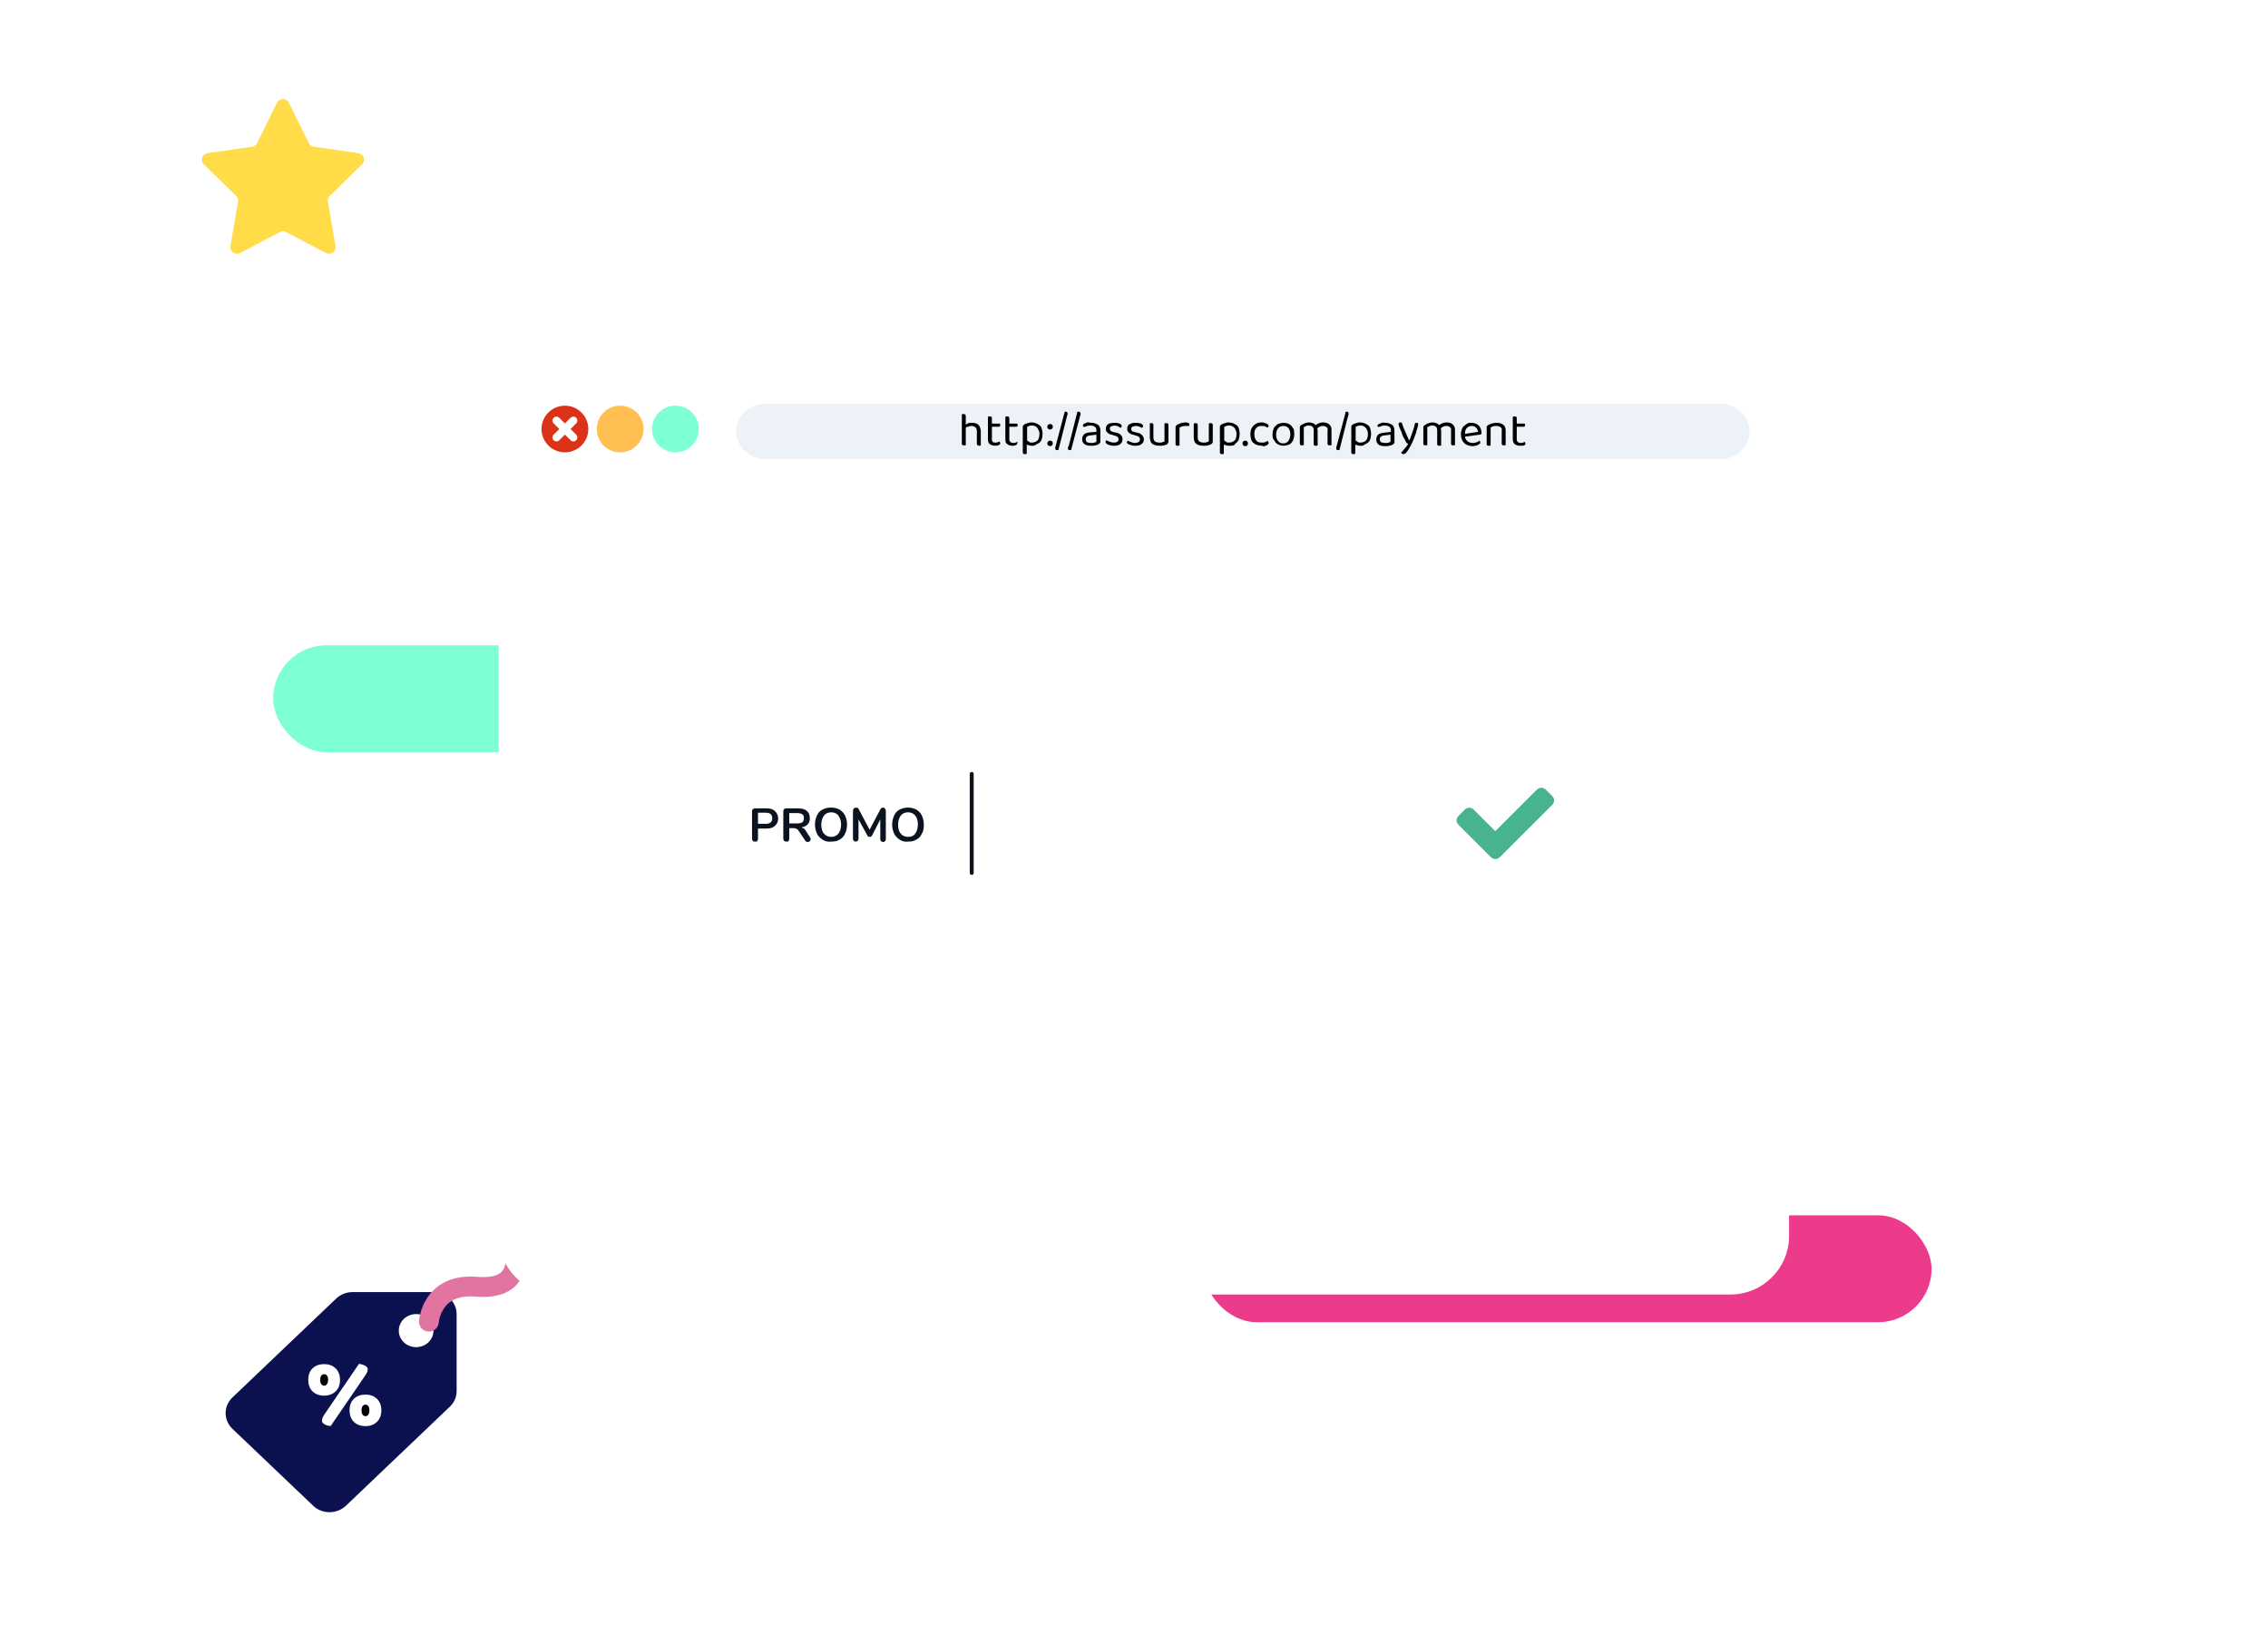 <svg width="573" height="413" viewBox="0 0 573 413" fill="none" xmlns="http://www.w3.org/2000/svg">
<rect x="304" y="307" width="184" height="27" rx="13.5" fill="#ED3B8C"/>
<path d="M72.972 25.926L78.017 36.154C78.255 36.641 78.729 36.979 79.266 37.053L90.556 38.69C91.918 38.889 92.455 40.55 91.468 41.512L83.313 49.48C82.925 49.855 82.751 50.404 82.838 50.941L84.761 62.181C84.999 63.53 83.575 64.567 82.364 63.917L72.26 58.61C71.773 58.36 71.198 58.36 70.724 58.61L60.62 63.93C59.409 64.567 57.985 63.543 58.222 62.194L60.145 50.954C60.233 50.417 60.058 49.867 59.671 49.493L51.503 41.525C50.516 40.563 51.066 38.902 52.415 38.702L63.705 37.066C64.242 36.991 64.704 36.654 64.954 36.167L69.999 25.938C70.624 24.689 72.372 24.689 72.972 25.926Z" fill="#FFDC48"/>
<rect x="69" y="163" width="184" height="27" rx="13.5" fill="#7FFFD4"/>
<g clip-path="url(#clip0)">
<path d="M92.333 354.831C92.044 354.831 91.808 354.937 91.624 355.175C91.441 355.413 91.336 355.757 91.336 356.259C91.336 356.762 91.441 357.132 91.624 357.37C91.808 357.608 92.044 357.741 92.333 357.741C92.621 357.741 92.857 357.608 93.041 357.37C93.225 357.132 93.329 356.762 93.329 356.259C93.329 355.783 93.225 355.413 93.041 355.175C92.857 354.937 92.621 354.831 92.333 354.831Z" fill="black"/>
<path d="M109.514 326.392H89.08C87.48 326.392 86.011 327.026 84.962 328.005L58.731 353.005C57.656 354.037 57 355.439 57 356.974C57 358.508 57.656 359.884 58.705 360.915L79.139 380.386C80.188 381.392 81.657 382 83.257 382C84.857 382 86.326 381.365 87.375 380.386L113.632 355.36C114.707 354.355 115.363 352.979 115.363 351.418V331.947C115.363 328.878 112.74 326.392 109.514 326.392ZM78.981 351.497C78.247 350.783 77.88 349.804 77.88 348.561C77.88 347.317 78.247 346.339 78.981 345.651C79.716 344.937 80.686 344.593 81.893 344.593C83.073 344.593 84.044 344.937 84.778 345.651C85.513 346.365 85.906 347.317 85.906 348.561C85.906 349.804 85.539 350.81 84.778 351.497C84.018 352.185 83.073 352.556 81.893 352.556C80.686 352.556 79.716 352.185 78.981 351.497ZM83.545 360.228C82.916 360.175 82.391 360.042 81.972 359.778C81.552 359.54 81.342 359.222 81.342 358.825C81.342 358.561 81.421 358.296 81.552 358.005C81.683 357.741 81.867 357.45 82.076 357.132L90.706 344.513C91.284 344.593 91.782 344.751 92.228 344.989C92.674 345.228 92.91 345.519 92.91 345.915C92.91 346.18 92.831 346.471 92.7 346.735C92.569 347.026 92.385 347.317 92.175 347.608L83.545 360.228ZM95.218 359.196C94.484 359.91 93.513 360.254 92.333 360.254C91.126 360.254 90.182 359.91 89.421 359.196C88.687 358.481 88.319 357.503 88.319 356.259C88.319 355.016 88.687 354.037 89.421 353.349C90.156 352.635 91.126 352.291 92.333 352.291C93.513 352.291 94.484 352.635 95.218 353.349C95.953 354.063 96.346 355.016 96.346 356.259C96.346 357.529 95.953 358.508 95.218 359.196ZM105.133 340.307C102.72 340.307 100.753 338.455 100.753 336.127C100.753 333.825 102.72 331.947 105.133 331.947C107.546 331.947 109.514 333.799 109.514 336.127C109.514 338.429 107.573 340.307 105.133 340.307Z" fill="#0B104F"/>
<path d="M82.601 349.672C82.785 349.434 82.889 349.063 82.889 348.561C82.889 348.085 82.785 347.714 82.601 347.476C82.417 347.238 82.181 347.132 81.893 347.132C81.604 347.132 81.368 347.238 81.184 347.476C81.001 347.714 80.896 348.058 80.896 348.561C80.896 349.063 81.001 349.434 81.184 349.672C81.368 349.91 81.604 350.042 81.893 350.042C82.181 350.042 82.417 349.91 82.601 349.672Z" fill="black"/>
<path d="M108.357 333.875C108.357 333.875 109.001 324.088 120.386 325.036C131.77 325.985 130.129 317.469 130.129 317.469" stroke="#E274A1" stroke-width="5" stroke-miterlimit="10" stroke-linecap="round"/>
</g>
<g filter="url(#filter0_d)">
<path d="M124 307.252V106.748C124 98.637 130.652 92 138.781 92H435.219C443.348 92 450 98.637 450 106.748V307.252C450 315.363 443.348 322 435.219 322H138.781C130.652 322 124 315.437 124 307.252Z" fill="white"/>
</g>
<g filter="url(#filter1_d)">
<rect x="165" y="185" width="244" height="46" rx="23" fill="white"/>
</g>
<path d="M392.214 203.269L392.18 203.303L378.913 216.537C378.294 217.154 377.297 217.154 376.679 216.537L368.464 208.343C367.845 207.726 367.845 206.731 368.464 206.114L370.079 204.503C370.698 203.886 371.695 203.886 372.313 204.503L377.778 209.954L388.296 199.463C388.914 198.846 389.911 198.846 390.53 199.463L392.145 201.074C392.764 201.691 392.798 202.651 392.214 203.269Z" fill="#47B38F"/>
<path d="M190.2 212.4C190.1 212.3 190 212.1 190 211.9V204.9C190 204.7 190.1 204.5 190.2 204.4C190.3 204.3 190.5 204.2 190.7 204.2H193.7C194.6 204.2 195.3 204.4 195.8 204.9C196.3 205.4 196.6 206 196.6 206.8C196.6 207.6 196.3 208.1 195.8 208.6C195.3 209.1 194.6 209.3 193.7 209.3H191.5V211.9C191.5 212.1 191.4 212.3 191.3 212.5C191.2 212.6 191 212.6 190.8 212.6C190.5 212.6 190.3 212.6 190.2 212.4ZM195.1 206.7C195.1 205.8 194.6 205.3 193.5 205.3H191.5V208.1H193.5C194.6 208.1 195.1 207.6 195.1 206.7Z" fill="#0A131F"/>
<path d="M204.8 212C204.8 212.2 204.7 212.3 204.6 212.5C204.5 212.6 204.3 212.7 204.1 212.7C204 212.7 203.9 212.7 203.7 212.6C203.5 212.5 203.5 212.5 203.4 212.3L201.8 209.9C201.6 209.6 201.5 209.5 201.3 209.4C201.1 209.3 200.9 209.2 200.6 209.2H199.4V211.9C199.4 212.1 199.3 212.3 199.2 212.5C199.1 212.6 198.9 212.6 198.7 212.6C198.5 212.6 198.3 212.6 198.1 212.4C198 212.3 197.9 212.1 197.9 211.9V204.9C197.9 204.7 198 204.5 198.1 204.4C198.2 204.3 198.4 204.2 198.6 204.2H201.6C202.6 204.2 203.3 204.4 203.8 204.8C204.3 205.2 204.6 205.8 204.6 206.7C204.6 207.4 204.4 207.9 204 208.3C203.6 208.7 203.1 208.9 202.5 209C202.7 209.1 202.9 209.2 203.1 209.3C203.3 209.4 203.4 209.6 203.6 209.9L204.7 211.6C204.8 211.7 204.8 211.9 204.8 212ZM202.7 207.7C203 207.5 203.1 207.1 203.1 206.7C203.1 206.2 203 205.9 202.7 205.7C202.4 205.5 202 205.4 201.4 205.4H199.4V208H201.4C202 208 202.5 207.9 202.7 207.7Z" fill="#0A131F"/>
<path d="M207.8 212.1C207.2 211.7 206.7 211.2 206.4 210.6C206.1 209.9 205.9 209.2 205.9 208.3C205.9 207.4 206.1 206.7 206.4 206C206.7 205.3 207.2 204.8 207.8 204.5C208.4 204.2 209.1 204 210 204C210.8 204 211.5 204.2 212.1 204.5C212.7 204.9 213.2 205.4 213.5 206C213.8 206.7 214 207.5 214 208.3C214 209.1 213.8 210 213.5 210.6C213.2 211.3 212.7 211.8 212.1 212.1C211.5 212.5 210.8 212.6 210 212.6C209.1 212.7 208.4 212.5 207.8 212.1ZM211.8 210.6C212.2 210.1 212.5 209.3 212.5 208.3C212.5 207.3 212.2 206.6 211.8 206C211.4 205.5 210.8 205.2 210 205.2C209.2 205.2 208.6 205.5 208.2 206C207.8 206.5 207.5 207.3 207.5 208.3C207.5 209.3 207.7 210.1 208.2 210.6C208.6 211.1 209.2 211.4 210 211.4C210.7 211.4 211.3 211.2 211.8 210.6Z" fill="#0A131F"/>
<path d="M223.6 204.3C223.7 204.4 223.8 204.6 223.8 204.9V212C223.8 212.2 223.7 212.4 223.6 212.5C223.5 212.6 223.3 212.7 223.1 212.7C222.9 212.7 222.7 212.6 222.6 212.5C222.5 212.4 222.4 212.2 222.4 212V207L220.4 210.9C220.3 211.1 220.2 211.2 220.1 211.3C220 211.4 219.9 211.4 219.7 211.4C219.5 211.4 219.4 211.4 219.3 211.3C219.2 211.2 219.1 211 219 210.8L216.9 207V211.9C216.9 212.1 216.8 212.3 216.7 212.4C216.6 212.5 216.4 212.6 216.2 212.6C216 212.6 215.8 212.5 215.7 212.4C215.6 212.3 215.5 212.1 215.5 211.9V204.8C215.5 204.6 215.6 204.4 215.7 204.2C215.9 204.1 216.1 204 216.3 204C216.6 204 216.9 204.2 217 204.5L219.7 209.6L222.4 204.5C222.5 204.2 222.8 204 223.1 204C223.3 204 223.5 204.1 223.6 204.3Z" fill="#0A131F"/>
<path d="M227.3 212.1C226.7 211.7 226.2 211.2 225.9 210.6C225.6 209.9 225.4 209.2 225.4 208.3C225.4 207.4 225.6 206.7 225.9 206C226.2 205.3 226.7 204.8 227.3 204.5C227.9 204.2 228.6 204 229.4 204C230.2 204 230.9 204.2 231.5 204.5C232.1 204.9 232.6 205.4 232.9 206C233.2 206.7 233.4 207.4 233.4 208.3C233.4 209.2 233.3 210 232.9 210.6C232.6 211.3 232.1 211.8 231.5 212.1C230.9 212.5 230.2 212.6 229.4 212.6C228.6 212.7 227.9 212.5 227.3 212.1ZM231.2 210.6C231.6 210.1 231.9 209.3 231.9 208.3C231.9 207.3 231.7 206.6 231.2 206C230.8 205.5 230.2 205.2 229.4 205.2C228.6 205.2 228 205.5 227.6 206C227.2 206.5 226.9 207.3 226.9 208.3C226.9 209.3 227.1 210.1 227.6 210.6C228 211.1 228.6 211.4 229.4 211.4C230.2 211.4 230.8 211.2 231.2 210.6Z" fill="#0A131F"/>
<g filter="url(#filter2_d)">
<path d="M449.926 121H124V106.538C124 98.553 130.354 92 138.261 92H435.739C443.572 92 450 98.478 450 106.538V121H449.926Z" fill="white"/>
</g>
<line x1="245.5" y1="195.5" x2="245.5" y2="220.5" stroke="#0A131F" stroke-linecap="round"/>
<path d="M142.722 114.267C145.988 114.267 148.635 111.628 148.635 108.373C148.635 105.117 145.988 102.479 142.722 102.479C139.457 102.479 136.81 105.117 136.81 108.373C136.81 111.628 139.457 114.267 142.722 114.267Z" fill="#DC3318"/>
<path d="M140.587 106.244L144.857 110.501" stroke="white" stroke-width="2" stroke-miterlimit="10" stroke-linecap="round"/>
<path d="M140.587 110.501L144.857 106.244" stroke="white" stroke-width="2" stroke-miterlimit="10" stroke-linecap="round"/>
<path d="M156.682 114.267C159.947 114.267 162.594 111.628 162.594 108.373C162.594 105.117 159.947 102.479 156.682 102.479C153.417 102.479 150.77 105.117 150.77 108.373C150.77 111.628 153.417 114.267 156.682 114.267Z" fill="#FFBF52"/>
<path d="M170.642 114.267C173.907 114.267 176.554 111.628 176.554 108.373C176.554 105.117 173.907 102.479 170.642 102.479C167.376 102.479 164.729 105.117 164.729 108.373C164.729 111.628 167.376 114.267 170.642 114.267Z" fill="#7FFFD4"/>
<path d="M434.629 116H193.371C189.317 116 186 112.85 186 109C186 105.15 189.317 102 193.371 102H434.629C438.683 102 442 105.15 442 109C442 112.85 438.683 116 434.629 116Z" fill="#EDF1F8"/>
<g clip-path="url(#clip1)">
<path d="M243.8 112.5C243.7 112.5 243.6 112.5 243.5 112.5C243.2 112.5 243 112.4 243 112.1V104.7C243 104.7 243.1 104.7 243.2 104.6C243.3 104.5 243.4 104.6 243.5 104.6C243.8 104.6 244 104.8 244 105.1V107.3C244.2 107.1 244.4 107 244.6 106.9C244.9 106.8 245.2 106.8 245.5 106.8C245.8 106.8 246.1 106.8 246.4 106.9C246.7 107 247 107.1 247.2 107.3C247.4 107.5 247.5 107.7 247.6 108C247.7 108.3 247.8 108.6 247.8 109V112.5C247.8 112.5 247.7 112.5 247.6 112.6C247.5 112.6 247.4 112.6 247.3 112.6C247 112.5 246.8 112.4 246.8 112.1V109C246.8 108.5 246.7 108.2 246.4 107.9C246.1 107.7 245.8 107.6 245.4 107.6C245.1 107.6 244.9 107.7 244.6 107.8C244.4 107.8 244.1 107.9 244 108.1V112.5C243.9 112.5 243.9 112.5 243.8 112.5Z" fill="black"/>
<path d="M251.5 112.6C250.9 112.6 250.5 112.5 250.1 112.2C249.8 112 249.6 111.6 249.6 111V105.3C249.6 105.3 249.7 105.3 249.8 105.2C249.9 105.1 250 105.2 250.1 105.2C250.4 105.2 250.6 105.3 250.6 105.6V107H252.6C252.6 107 252.6 107.1 252.7 107.2C252.7 107.3 252.7 107.3 252.7 107.4C252.7 107.7 252.6 107.8 252.3 107.8H250.6V111C250.6 111.3 250.7 111.5 250.9 111.7C251 111.8 251.3 111.8 251.6 111.8C251.7 111.8 251.9 111.8 252.1 111.7C252.3 111.6 252.4 111.6 252.5 111.5C252.5 111.5 252.6 111.6 252.6 111.7C252.6 111.8 252.7 111.9 252.7 112C252.7 112.2 252.6 112.3 252.4 112.4C252.2 112.5 251.9 112.6 251.5 112.6Z" fill="black"/>
<path d="M255.9 112.6C255.3 112.6 254.9 112.5 254.5 112.2C254.1 112 254 111.6 254 111V105.3C254 105.3 254.1 105.3 254.2 105.2C254.3 105.1 254.4 105.2 254.5 105.2C254.8 105.2 255 105.3 255 105.6V107H257C257 107 257 107.1 257.1 107.2C257.1 107.3 257.1 107.3 257.1 107.4C257.1 107.7 257 107.8 256.7 107.8H255V111C255 111.3 255.1 111.5 255.3 111.7C255.5 111.8 255.7 111.9 256.1 111.9C256.2 111.9 256.4 111.9 256.6 111.8C256.8 111.7 256.9 111.7 257 111.6C257 111.6 257.1 111.7 257.1 111.8C257 111.9 257 111.9 257 112C257 112.2 256.9 112.3 256.7 112.4C256.5 112.5 256.2 112.6 255.9 112.6Z" fill="black"/>
<path d="M260.8 112.6C260.5 112.6 260.3 112.6 260 112.5C259.8 112.4 259.5 112.4 259.4 112.3V114.6C259.4 114.6 259.3 114.6 259.2 114.7C259.1 114.8 259 114.7 258.9 114.7C258.6 114.7 258.4 114.6 258.4 114.3V107.9C258.4 107.7 258.4 107.6 258.5 107.5C258.6 107.4 258.7 107.3 258.8 107.2C259 107.1 259.3 107 259.6 106.9C259.9 106.8 260.2 106.7 260.6 106.7C261 106.7 261.4 106.8 261.7 106.9C262 107 262.3 107.2 262.6 107.4C262.9 107.6 263.1 107.9 263.2 108.3C263.3 108.7 263.4 109.1 263.4 109.6C263.4 110.1 263.3 110.5 263.2 110.9C263.1 111.3 262.9 111.6 262.6 111.8C262.3 112 262.1 112.2 261.7 112.3C261.5 112.6 261.2 112.6 260.8 112.6ZM260.7 111.8C261.3 111.8 261.7 111.6 262.1 111.3C262.4 111 262.6 110.4 262.6 109.7C262.6 109.3 262.6 109 262.4 108.7C262.3 108.4 262.1 108.2 262 108C261.9 107.8 261.6 107.7 261.4 107.6C261.2 107.5 260.9 107.5 260.7 107.5C260.4 107.5 260.2 107.5 260 107.6C259.8 107.7 259.6 107.8 259.5 107.8V111.3C259.7 111.4 259.8 111.5 260 111.6C260.1 111.8 260.4 111.8 260.7 111.8Z" fill="black"/>
<path d="M264.6 107.8C264.6 107.6 264.7 107.4 264.8 107.3C264.9 107.2 265.1 107.1 265.3 107.1C265.5 107.1 265.7 107.2 265.8 107.3C265.9 107.4 266 107.6 266 107.8C266 108 265.9 108.2 265.8 108.3C265.7 108.4 265.5 108.5 265.3 108.5C265.1 108.5 264.9 108.4 264.8 108.3C264.6 108.1 264.6 108 264.6 107.8ZM264.6 112C264.6 111.8 264.7 111.6 264.8 111.5C264.9 111.4 265.1 111.3 265.3 111.3C265.5 111.3 265.7 111.4 265.8 111.5C265.9 111.6 266 111.8 266 112C266 112.2 265.9 112.3 265.8 112.5C265.7 112.6 265.5 112.7 265.3 112.7C265.1 112.7 264.9 112.6 264.8 112.5C264.6 112.3 264.6 112.2 264.6 112Z" fill="black"/>
<path d="M267.4 113.7H267.3C267.3 113.7 267.2 113.7 267.1 113.7C266.8 113.7 266.6 113.6 266.6 113.3C266.6 113.2 266.6 113.1 266.6 113C266.6 112.9 266.7 112.8 266.7 112.7L269 104H269.1C269.2 104 269.2 104 269.3 104C269.4 104 269.5 104 269.6 104.1C269.7 104.2 269.7 104.3 269.7 104.4C269.7 104.5 269.7 104.6 269.7 104.7C269.7 104.8 269.7 104.9 269.6 105L267.4 113.7Z" fill="black"/>
<path d="M270.6 113.7H270.5C270.5 113.7 270.4 113.7 270.3 113.7C270 113.7 269.8 113.6 269.8 113.3C269.8 113.2 269.8 113.1 269.8 113C269.8 112.9 270 112.8 270 112.7L272.2 104H272.3C272.4 104 272.4 104 272.5 104C272.6 104 272.7 104 272.8 104.1C272.9 104.2 273 104.3 273 104.4C273 104.5 273 104.6 273 104.7C273 104.8 273 104.9 272.9 105L270.6 113.7Z" fill="black"/>
<path d="M275.7 106.8C276.4 106.8 276.9 107 277.4 107.3C277.8 107.6 278 108.1 278 108.7V111.5C278 111.7 278 111.8 277.9 111.9C277.8 112 277.7 112.1 277.6 112.2C277.4 112.3 277.2 112.4 276.8 112.5C276.4 112.6 276.1 112.6 275.7 112.6C274.9 112.6 274.4 112.5 274 112.2C273.6 111.9 273.4 111.5 273.4 110.9C273.4 110.4 273.6 110 273.9 109.7C274.2 109.4 274.7 109.3 275.4 109.2L277 109.1V108.7C277 108.3 276.9 108 276.6 107.8C276.3 107.6 276 107.5 275.6 107.5C275.3 107.5 274.9 107.5 274.7 107.6C274.4 107.7 274.1 107.8 273.9 107.9C273.8 107.8 273.8 107.8 273.7 107.7C273.6 107.6 273.6 107.5 273.6 107.5C273.6 107.4 273.6 107.3 273.7 107.2C273.8 107.1 273.8 107.1 274 107C274.2 106.9 274.5 106.8 274.7 106.7C274.9 106.6 275.4 106.8 275.7 106.8ZM275.7 111.9C276 111.9 276.3 111.9 276.5 111.8C276.7 111.7 276.9 111.7 277 111.6V109.8L275.5 110C275.1 110 274.8 110.1 274.6 110.3C274.4 110.4 274.3 110.7 274.3 111C274.3 111.3 274.4 111.5 274.6 111.7C274.9 111.8 275.2 111.9 275.7 111.9Z" fill="black"/>
<path d="M283.6 111C283.6 111.5 283.4 111.9 283 112.2C282.6 112.5 282.1 112.6 281.4 112.6C281.1 112.6 280.8 112.6 280.6 112.5C280.3 112.4 280.1 112.4 279.9 112.3C279.7 112.2 279.6 112.1 279.5 112C279.4 111.9 279.3 111.8 279.3 111.7C279.3 111.6 279.3 111.5 279.4 111.4C279.5 111.3 279.5 111.2 279.6 111.2C279.8 111.4 280.1 111.5 280.4 111.6C280.7 111.7 281 111.8 281.4 111.8C282.2 111.8 282.6 111.5 282.6 111C282.6 110.5 282.3 110.2 281.8 110.1L280.8 109.8C280.3 109.7 280 109.5 279.7 109.2C279.4 108.9 279.4 108.6 279.4 108.3C279.4 108.1 279.4 107.9 279.5 107.7C279.6 107.5 279.7 107.3 279.9 107.2C280.1 107.1 280.3 106.9 280.6 106.9C280.9 106.9 281.2 106.8 281.5 106.8C282.1 106.8 282.5 106.9 282.9 107C283.2 107.2 283.4 107.4 283.4 107.6C283.4 107.7 283.4 107.8 283.3 107.9C283.2 108 283.2 108 283.1 108.1C283 108 282.8 107.9 282.5 107.7C282.2 107.6 281.9 107.5 281.6 107.5C281.3 107.5 281 107.6 280.7 107.7C280.5 107.8 280.4 108 280.4 108.3C280.4 108.5 280.5 108.6 280.6 108.8C280.7 109 280.9 109 281.2 109.1L282 109.3C282.5 109.4 283 109.6 283.2 109.9C283.5 110.2 283.6 110.6 283.6 111Z" fill="black"/>
<path d="M289 111C289 111.5 288.8 111.9 288.4 112.2C288 112.5 287.5 112.6 286.8 112.6C286.5 112.6 286.2 112.6 286 112.5C285.7 112.4 285.5 112.4 285.3 112.3C285.1 112.2 285 112.2 284.9 112.1C284.8 112 284.7 111.9 284.7 111.8C284.7 111.7 284.7 111.6 284.8 111.5C284.9 111.4 284.9 111.3 285 111.3C285.2 111.5 285.5 111.6 285.8 111.7C286.1 111.8 286.4 111.9 286.8 111.9C287.6 111.8 288 111.6 288 111C288 110.5 287.7 110.2 287.2 110.1L286.2 109.8C285.7 109.7 285.4 109.5 285.1 109.2C284.8 108.9 284.8 108.6 284.8 108.3C284.8 108.1 284.8 107.9 284.9 107.7C285 107.5 285.1 107.3 285.3 107.2C285.5 107.1 285.7 107 286 106.9C286.3 106.8 286.6 106.8 286.9 106.8C287.5 106.8 287.9 106.9 288.3 107C288.6 107.2 288.8 107.4 288.8 107.6C288.8 107.7 288.8 107.8 288.7 107.9C288.6 108 288.6 108 288.5 108.1C288.4 108 288.2 107.9 287.9 107.8C287.6 107.7 287.3 107.6 287 107.6C286.7 107.6 286.4 107.7 286.1 107.8C285.9 107.9 285.8 108.1 285.8 108.4C285.8 108.6 285.9 108.7 286 108.9C286 109 286.2 109 286.5 109.1L287.3 109.3C287.8 109.4 288.3 109.6 288.5 109.9C288.8 110.2 289 110.6 289 111Z" fill="black"/>
<path d="M290.4 107C290.4 107 290.5 107 290.6 106.9C290.7 106.9 290.8 106.9 290.9 106.9C291.2 106.9 291.4 107 291.4 107.3V110.4C291.4 110.9 291.5 111.3 291.8 111.5C292.1 111.7 292.4 111.8 292.9 111.8C293.2 111.8 293.5 111.8 293.7 111.7C293.9 111.6 294.1 111.6 294.2 111.5V107C294.2 107 294.3 107 294.4 106.9C294.5 106.9 294.6 106.9 294.7 106.9C295 106.9 295.2 107 295.2 107.3V111.5C295.2 111.7 295.2 111.8 295.1 111.9C295 112 295 112.1 294.9 112.2C294.7 112.3 294.5 112.4 294.1 112.5C293.8 112.6 293.4 112.6 292.9 112.6C292.1 112.6 291.5 112.4 291.1 112.1C290.7 111.8 290.5 111.2 290.5 110.4V107H290.4Z" fill="black"/>
<path d="M298 112.5C298 112.5 297.9 112.5 297.8 112.6C297.7 112.6 297.6 112.6 297.5 112.6C297.2 112.6 297 112.5 297 112.2V108C297 107.8 297 107.7 297.1 107.6C297.2 107.5 297.3 107.4 297.4 107.3C297.7 107.2 298 107 298.3 106.9C298.7 106.8 299.1 106.7 299.5 106.7C300.1 106.7 300.5 106.9 300.5 107.2C300.5 107.3 300.5 107.4 300.5 107.4C300.5 107.5 300.4 107.5 300.4 107.6C300.3 107.6 300.2 107.6 300.1 107.6C300 107.6 299.8 107.6 299.7 107.6C299.3 107.6 299 107.6 298.7 107.7C298.4 107.8 298.2 107.9 298 108V112.5Z" fill="black"/>
<path d="M301.6 107C301.6 107 301.7 107 301.8 106.9C301.9 106.9 302 106.9 302.1 106.9C302.4 106.9 302.6 107 302.6 107.3V110.4C302.6 110.9 302.7 111.3 303 111.5C303.3 111.7 303.6 111.8 304.1 111.8C304.4 111.8 304.7 111.8 304.9 111.7C305.1 111.6 305.3 111.6 305.4 111.5V107C305.4 107 305.5 107 305.6 106.9C305.7 106.9 305.8 106.9 305.9 106.9C306.2 106.9 306.4 107 306.4 107.3V111.5C306.4 111.7 306.4 111.8 306.3 111.9C306.2 112 306.2 112.1 306 112.2C305.8 112.3 305.6 112.4 305.2 112.5C304.9 112.6 304.5 112.6 304 112.6C303.2 112.6 302.6 112.4 302.2 112.1C301.8 111.8 301.6 111.2 301.6 110.4V107Z" fill="black"/>
<path d="M310.6 112.6C310.3 112.6 310.1 112.6 309.8 112.5C309.6 112.4 309.3 112.4 309.2 112.3V114.6C309.2 114.6 309.1 114.6 309 114.7C308.9 114.8 308.8 114.7 308.7 114.7C308.4 114.7 308.2 114.6 308.2 114.3V107.9C308.2 107.7 308.2 107.6 308.3 107.5C308.4 107.4 308.5 107.3 308.6 107.2C308.8 107.1 309.1 107 309.4 106.9C309.7 106.8 310 106.7 310.4 106.7C310.8 106.7 311.2 106.8 311.5 106.9C311.8 107 312.1 107.2 312.4 107.4C312.7 107.6 312.9 107.9 313 108.3C313.1 108.7 313.2 109.1 313.2 109.6C313.2 110.1 313.1 110.5 313 110.9C312.9 111.3 312.7 111.6 312.4 111.8C312.1 112 312 112.3 311.7 112.5C311.3 112.6 311 112.6 310.6 112.6ZM310.5 111.8C311.1 111.8 311.5 111.6 311.9 111.3C312.2 111 312.4 110.4 312.4 109.7C312.4 109.3 312.4 109 312.2 108.7C312.1 108.4 312 108.2 311.8 108C311.6 107.8 311.4 107.7 311.2 107.6C311 107.5 310.7 107.5 310.5 107.5C310.2 107.5 310 107.5 309.8 107.6C309.6 107.7 309.4 107.8 309.3 107.8V111.3C309.5 111.4 309.6 111.5 309.8 111.6C309.9 111.8 310.2 111.8 310.5 111.8Z" fill="black"/>
<path d="M313.9 112C313.9 111.8 314 111.6 314.1 111.5C314.2 111.4 314.4 111.3 314.6 111.3C314.8 111.3 315 111.4 315.1 111.5C315.2 111.6 315.3 111.8 315.3 112C315.3 112.2 315.2 112.3 315.1 112.5C315 112.7 314.8 112.7 314.6 112.7C314.4 112.7 314.2 112.6 314.1 112.5C314 112.3 313.9 112.2 313.9 112Z" fill="black"/>
<path d="M318.8 107.6C318.5 107.6 318.3 107.6 318 107.7C317.8 107.8 317.6 107.9 317.4 108.1C317.2 108.3 317.1 108.5 317 108.8C316.9 109.1 316.9 109.4 316.9 109.7C316.9 110.4 317.1 110.9 317.4 111.3C317.7 111.7 318.2 111.8 318.8 111.8C319.1 111.8 319.4 111.8 319.6 111.7C319.8 111.6 320 111.5 320.2 111.4C320.3 111.4 320.4 111.5 320.4 111.6C320.5 111.7 320.5 111.8 320.5 111.9C320.5 112 320.5 112.1 320.4 112.2C320.3 112.3 320.2 112.4 320 112.5C319.8 112.6 319.7 112.6 319.4 112.7C319.1 112.8 319 112.6 318.8 112.6C318.4 112.6 318 112.5 317.6 112.4C317.2 112.3 316.9 112.1 316.7 111.9C316.4 111.7 316.2 111.4 316.1 111C316 110.6 315.9 110.2 315.9 109.7C315.9 109.2 316 108.8 316.1 108.4C316.3 108 316.5 107.7 316.7 107.5C316.9 107.3 317.3 107.1 317.6 106.9C317.9 106.8 318.3 106.7 318.7 106.7C318.9 106.7 319.2 106.7 319.4 106.8C319.6 106.9 319.9 107 320 107C320.2 107.1 320.3 107.2 320.4 107.3C320.5 107.4 320.5 107.5 320.5 107.6C320.5 107.7 320.5 107.8 320.4 107.9C320.3 107.9 320.3 108 320.2 108C320 107.9 319.8 107.8 319.6 107.7C319.4 107.6 319.1 107.6 318.8 107.6Z" fill="black"/>
<path d="M327 109.7C327 110.1 326.9 110.6 326.8 110.9C326.7 111.3 326.5 111.6 326.3 111.8C326.1 112.1 325.8 112.3 325.4 112.4C325.1 112.5 324.7 112.6 324.3 112.6C323.9 112.6 323.5 112.5 323.2 112.4C322.9 112.3 322.6 112.1 322.3 111.8C322.1 111.5 321.9 111.2 321.7 110.9C321.5 110.6 321.5 110.1 321.5 109.7C321.5 109.3 321.6 108.8 321.7 108.5C321.8 108.1 322 107.8 322.3 107.6C322.5 107.3 322.8 107.1 323.2 107C323.5 106.9 323.9 106.8 324.3 106.8C324.7 106.8 325 106.9 325.4 107C325.7 107.1 326 107.3 326.3 107.6C326.5 107.9 326.7 108.2 326.9 108.5C326.9 108.9 327 109.3 327 109.7ZM324.2 107.6C323.7 107.6 323.2 107.8 322.9 108.2C322.6 108.6 322.4 109.1 322.4 109.8C322.4 110.5 322.6 111 322.9 111.4C323.2 111.8 323.6 112 324.2 112C324.8 112 325.2 111.8 325.5 111.4C325.8 110.9 326 110.4 326 109.7C326 109 325.8 108.5 325.5 108.1C325.2 107.8 324.8 107.6 324.2 107.6Z" fill="black"/>
<path d="M335.1 107.9C334.9 107.7 334.6 107.6 334.2 107.6C333.7 107.6 333.2 107.8 332.8 108.2C332.8 108.4 332.9 108.5 332.9 108.7V112.5C332.9 112.5 332.8 112.5 332.7 112.6C332.6 112.6 332.5 112.6 332.4 112.6C332.1 112.6 331.9 112.5 331.9 112.2V108.7C331.9 108.3 331.8 108 331.6 107.8C331.4 107.6 331.1 107.5 330.7 107.5C330.4 107.5 330.2 107.5 330 107.6C329.8 107.7 329.6 107.8 329.4 107.9V112.4C329.4 112.4 329.3 112.4 329.2 112.5C329.1 112.5 329 112.5 328.9 112.5C328.6 112.5 328.4 112.4 328.4 112.1V108C328.4 107.8 328.4 107.7 328.5 107.6C328.6 107.5 328.7 107.4 328.9 107.3C329.1 107.2 329.4 107 329.7 106.9C330 106.8 330.4 106.7 330.7 106.7C331.1 106.7 331.4 106.8 331.7 106.9C332 107 332.2 107.2 332.4 107.4C332.6 107.2 332.9 107.1 333.2 106.9C333.5 106.8 333.9 106.7 334.3 106.7C334.9 106.7 335.5 106.9 335.8 107.2C336.2 107.5 336.4 108 336.4 108.6V112.4C336.4 112.4 336.3 112.4 336.2 112.5C336.1 112.5 336 112.5 335.9 112.5C335.6 112.5 335.4 112.4 335.4 112.1V108.7C335.5 108.3 335.4 108 335.1 107.9Z" fill="black"/>
<path d="M338.4 113.7H338.3C338.3 113.7 338.2 113.7 338.1 113.7C337.8 113.7 337.6 113.6 337.6 113.3C337.6 113.2 337.6 113.1 337.6 113C337.6 112.9 337.7 112.8 337.7 112.7L340 104H340.1C340.2 104 340.2 104 340.3 104C340.4 104 340.5 104 340.6 104.1C340.7 104.2 340.7 104.3 340.7 104.4C340.7 104.5 340.7 104.6 340.7 104.7C340.7 104.8 340.7 104.9 340.6 105L338.4 113.7Z" fill="black"/>
<path d="M343.8 112.6C343.5 112.6 343.3 112.6 343 112.5C342.8 112.4 342.5 112.4 342.4 112.3V114.6C342.4 114.6 342.3 114.6 342.2 114.7C342.1 114.8 342 114.7 341.9 114.7C341.6 114.7 341.4 114.6 341.4 114.3V107.9C341.4 107.7 341.4 107.6 341.5 107.5C341.6 107.4 341.7 107.3 341.8 107.2C342 107.1 342.3 107 342.6 106.9C342.9 106.8 343.2 106.7 343.6 106.7C344 106.7 344.4 106.8 344.7 106.9C345 107 345.3 107.2 345.6 107.4C345.9 107.6 346.1 107.9 346.2 108.3C346.3 108.7 346.4 109.1 346.4 109.6C346.4 110.1 346.3 110.5 346.2 110.9C346.1 111.3 345.9 111.6 345.6 111.8C345.3 112 345.1 112.2 344.7 112.3C344.5 112.6 344.2 112.6 343.8 112.6ZM343.7 111.8C344.3 111.8 344.7 111.6 345.1 111.3C345.4 111 345.6 110.4 345.6 109.7C345.6 109.3 345.6 109 345.4 108.7C345.3 108.4 345.2 108.2 345 108C344.8 107.8 344.6 107.7 344.4 107.6C344.2 107.5 343.9 107.5 343.7 107.5C343.4 107.5 343.2 107.5 343 107.6C342.8 107.7 342.6 107.8 342.5 107.8V111.3C342.7 111.4 342.8 111.5 343 111.6C343.1 111.8 343.4 111.8 343.7 111.8Z" fill="black"/>
<path d="M350 106.8C350.7 106.8 351.2 107 351.7 107.3C352.1 107.6 352.3 108.1 352.3 108.8V111.6C352.3 111.8 352.3 111.9 352.2 112C352.1 112.1 352 112.2 351.9 112.3C351.7 112.4 351.5 112.5 351.1 112.6C350.7 112.7 350.4 112.7 350 112.7C349.2 112.7 348.7 112.6 348.3 112.3C347.9 112 347.7 111.6 347.7 111C347.7 110.5 347.9 110.1 348.2 109.8C348.5 109.5 349 109.4 349.7 109.3L351.4 109.1V108.7C351.4 108.3 351.3 108 351 107.8C350.7 107.6 350.4 107.5 350 107.5C349.7 107.5 349.3 107.5 349.1 107.6C348.8 107.7 348.5 107.8 348.3 107.9C348.2 107.8 348.2 107.8 348.1 107.7C348 107.8 348 107.7 348 107.6C348 107.5 348 107.4 348.1 107.3C348.2 107.2 348.2 107.2 348.4 107.1C348.6 107 348.9 106.9 349.1 106.8C349.3 106.7 349.6 106.8 350 106.8ZM350 111.9C350.3 111.9 350.6 111.9 350.8 111.8C351 111.7 351.2 111.7 351.3 111.6V109.8L349.8 110C349.4 110 349.1 110.1 348.9 110.3C348.7 110.4 348.6 110.7 348.6 111C348.6 111.3 348.7 111.5 348.9 111.7C349.2 111.8 349.5 111.9 350 111.9Z" fill="black"/>
<path d="M355 111.2C354.9 111 354.8 110.8 354.6 110.5C354.4 110.2 354.3 109.9 354.2 109.5C354.1 109.1 353.9 108.7 353.7 108.3C353.5 107.9 353.4 107.5 353.3 107C353.4 106.9 353.4 106.9 353.5 106.8C353.6 106.7 353.7 106.7 353.8 106.7C353.9 106.7 354 106.7 354.1 106.8C354.2 106.9 354.3 107 354.3 107.2C354.5 107.9 354.8 108.5 355.1 109.2C355.4 109.9 355.7 110.5 356 111.3C356.1 111.1 356.3 110.8 356.4 110.4C356.5 110 356.7 109.7 356.8 109.3C356.9 108.9 357.1 108.5 357.2 108.1C357.3 107.7 357.4 107.3 357.5 106.9C357.6 106.9 357.6 106.9 357.7 106.8C357.8 106.8 357.8 106.8 357.9 106.8C358 106.8 358.1 106.8 358.2 106.9C358.3 107 358.3 107.1 358.3 107.2C358.3 107.4 358.2 107.7 358.1 108.1C358 108.5 357.8 109 357.7 109.5C357.5 110 357.3 110.6 357.1 111.1C356.9 111.7 356.6 112.1 356.4 112.6C356 113.3 355.7 113.8 355.4 114.2C355.1 114.6 354.8 114.7 354.6 114.7C354.4 114.7 354.3 114.7 354.2 114.6C354.1 114.5 354 114.4 354 114.3C354.1 114.2 354.3 114 354.4 113.9C354.5 113.8 354.7 113.5 354.9 113.3C355.1 113.1 355.2 112.9 355.4 112.7C355.5 112.5 355.7 112.3 355.8 112.1C355.7 112.1 355.5 112 355.4 111.9C355.3 111.8 355.1 111.5 355 111.2Z" fill="black"/>
<path d="M366.3 107.9C366.1 107.7 365.8 107.6 365.4 107.6C364.9 107.6 364.4 107.8 364 108.2C364 108.4 364.1 108.5 364.1 108.7V112.5C364.1 112.5 364 112.5 363.9 112.6C363.8 112.6 363.7 112.6 363.6 112.6C363.3 112.6 363.1 112.5 363.1 112.2V108.7C363.1 108.3 363 108 362.8 107.8C362.6 107.6 362.3 107.5 361.9 107.5C361.6 107.5 361.4 107.5 361.2 107.6C361 107.7 360.8 107.8 360.6 107.9V112.4C360.6 112.4 360.5 112.4 360.4 112.5C360.3 112.5 360.2 112.5 360.1 112.5C359.8 112.5 359.6 112.4 359.6 112.1V108C359.6 107.8 359.6 107.7 359.7 107.6C359.8 107.5 359.9 107.4 360.1 107.3C360.3 107.2 360.6 107 360.9 106.9C361.2 106.8 361.6 106.7 361.9 106.7C362.3 106.7 362.6 106.8 362.9 106.9C363.2 107 363.4 107.2 363.6 107.4C363.8 107.2 364.1 107.1 364.4 106.9C364.7 106.8 365.1 106.7 365.5 106.7C366.1 106.7 366.7 106.9 367 107.2C367.4 107.5 367.6 108 367.6 108.6V112.4C367.6 112.4 367.5 112.4 367.4 112.5C367.3 112.5 367.2 112.5 367.1 112.5C366.8 112.5 366.6 112.4 366.6 112.1V108.7C366.7 108.3 366.5 108 366.3 107.9Z" fill="black"/>
<path d="M370.1 110.3C370.3 111.3 371 111.9 372.2 111.9C372.5 111.9 372.8 111.8 373.1 111.7C373.4 111.6 373.6 111.5 373.7 111.3C373.9 111.4 374 111.6 374 111.8C374 111.9 374 112 373.8 112.1C373.7 112.2 373.6 112.3 373.4 112.4C373.2 112.5 373 112.5 372.8 112.6C372.6 112.6 372.3 112.7 372.1 112.7C371.2 112.7 370.4 112.4 369.9 111.9C369.4 111.4 369.1 110.7 369.1 109.7C369.1 109.2 369.2 108.8 369.3 108.5C369.4 108.2 369.6 107.8 369.9 107.6C370.1 107.4 370.4 107.2 370.7 107C371 106.8 371.4 106.8 371.8 106.8C372.2 106.8 372.5 106.9 372.8 107C373.1 107.1 373.4 107.3 373.6 107.5C373.8 107.7 374 108 374.1 108.3C374.2 108.6 374.3 108.9 374.3 109.3C374.3 109.5 374.3 109.6 374.2 109.7C374.1 109.8 374 109.8 373.9 109.8L370.1 110.3ZM371.8 107.6C371.3 107.6 370.9 107.8 370.6 108.1C370.3 108.4 370.1 108.9 370.1 109.6L373.4 109.1C373.4 108.7 373.2 108.3 372.9 108C372.6 107.7 372.2 107.6 371.8 107.6Z" fill="black"/>
<path d="M379.1 107.9C378.8 107.7 378.5 107.6 378.1 107.6C377.8 107.6 377.5 107.6 377.2 107.7C377 107.8 376.7 107.9 376.6 108V112.5C376.6 112.5 376.5 112.5 376.4 112.6C376.3 112.6 376.2 112.6 376.1 112.6C375.8 112.6 375.6 112.5 375.6 112.2V108C375.6 107.8 375.6 107.7 375.7 107.6C375.8 107.5 375.9 107.4 376.1 107.3C376.3 107.2 376.6 107.1 376.9 107C377.2 106.9 377.6 106.8 378.1 106.8C378.8 106.8 379.4 107 379.8 107.3C380.2 107.6 380.4 108.1 380.4 108.8V112.4C380.4 112.4 380.3 112.4 380.2 112.5C380.1 112.5 380 112.5 379.9 112.5C379.6 112.5 379.4 112.4 379.4 112.1V108.9C379.5 108.4 379.4 108.1 379.1 107.9Z" fill="black"/>
<path d="M384.1 112.6C383.5 112.6 383.1 112.5 382.7 112.2C382.4 112 382.2 111.5 382.2 111V105.3C382.2 105.3 382.3 105.3 382.4 105.2C382.5 105.1 382.6 105.2 382.7 105.2C383 105.2 383.2 105.3 383.2 105.6V107H385.2C385.2 107 385.2 107.1 385.3 107.2C385.3 107.3 385.3 107.3 385.3 107.4C385.3 107.7 385.2 107.8 384.9 107.8H383.2V111C383.2 111.3 383.3 111.5 383.5 111.7C383.7 111.8 383.9 111.9 384.3 111.9C384.4 111.9 384.6 111.9 384.8 111.8C385 111.7 385.1 111.7 385.2 111.6C385.2 111.6 385.3 111.7 385.3 111.8C385.3 111.9 385.4 112 385.4 112.1C385.4 112.3 385.3 112.4 385.1 112.5C384.9 112.6 384.5 112.6 384.1 112.6Z" fill="black"/>
</g>
<defs>
<filter id="filter0_d" x="101" y="72" width="376" height="280" filterUnits="userSpaceOnUse" color-interpolation-filters="sRGB">
<feFlood flood-opacity="0" result="BackgroundImageFix"/>
<feColorMatrix in="SourceAlpha" type="matrix" values="0 0 0 0 0 0 0 0 0 0 0 0 0 0 0 0 0 0 127 0"/>
<feOffset dx="2" dy="5"/>
<feGaussianBlur stdDeviation="12.5"/>
<feColorMatrix type="matrix" values="0 0 0 0 0.039 0 0 0 0 0.075 0 0 0 0 0.122 0 0 0 0.08 0"/>
<feBlend mode="normal" in2="BackgroundImageFix" result="effect1_dropShadow"/>
<feBlend mode="normal" in="SourceGraphic" in2="effect1_dropShadow" result="shape"/>
</filter>
<filter id="filter1_d" x="142" y="165" width="294" height="96" filterUnits="userSpaceOnUse" color-interpolation-filters="sRGB">
<feFlood flood-opacity="0" result="BackgroundImageFix"/>
<feColorMatrix in="SourceAlpha" type="matrix" values="0 0 0 0 0 0 0 0 0 0 0 0 0 0 0 0 0 0 127 0"/>
<feOffset dx="2" dy="5"/>
<feGaussianBlur stdDeviation="12.5"/>
<feColorMatrix type="matrix" values="0 0 0 0 0.039 0 0 0 0 0.075 0 0 0 0 0.122 0 0 0 0.08 0"/>
<feBlend mode="normal" in2="BackgroundImageFix" result="effect1_dropShadow"/>
<feBlend mode="normal" in="SourceGraphic" in2="effect1_dropShadow" result="shape"/>
</filter>
<filter id="filter2_d" x="101" y="72" width="376" height="79" filterUnits="userSpaceOnUse" color-interpolation-filters="sRGB">
<feFlood flood-opacity="0" result="BackgroundImageFix"/>
<feColorMatrix in="SourceAlpha" type="matrix" values="0 0 0 0 0 0 0 0 0 0 0 0 0 0 0 0 0 0 127 0"/>
<feOffset dx="2" dy="5"/>
<feGaussianBlur stdDeviation="12.5"/>
<feColorMatrix type="matrix" values="0 0 0 0 0.039 0 0 0 0 0.075 0 0 0 0 0.122 0 0 0 0.08 0"/>
<feBlend mode="normal" in2="BackgroundImageFix" result="effect1_dropShadow"/>
<feBlend mode="normal" in="SourceGraphic" in2="effect1_dropShadow" result="shape"/>
</filter>
<clipPath id="clip0">
<rect width="79.767" height="70" fill="white" transform="translate(57 312)"/>
</clipPath>
<clipPath id="clip1">
<rect width="142.3" height="10.8" fill="white" transform="translate(243 104)"/>
</clipPath>
</defs>
</svg>

